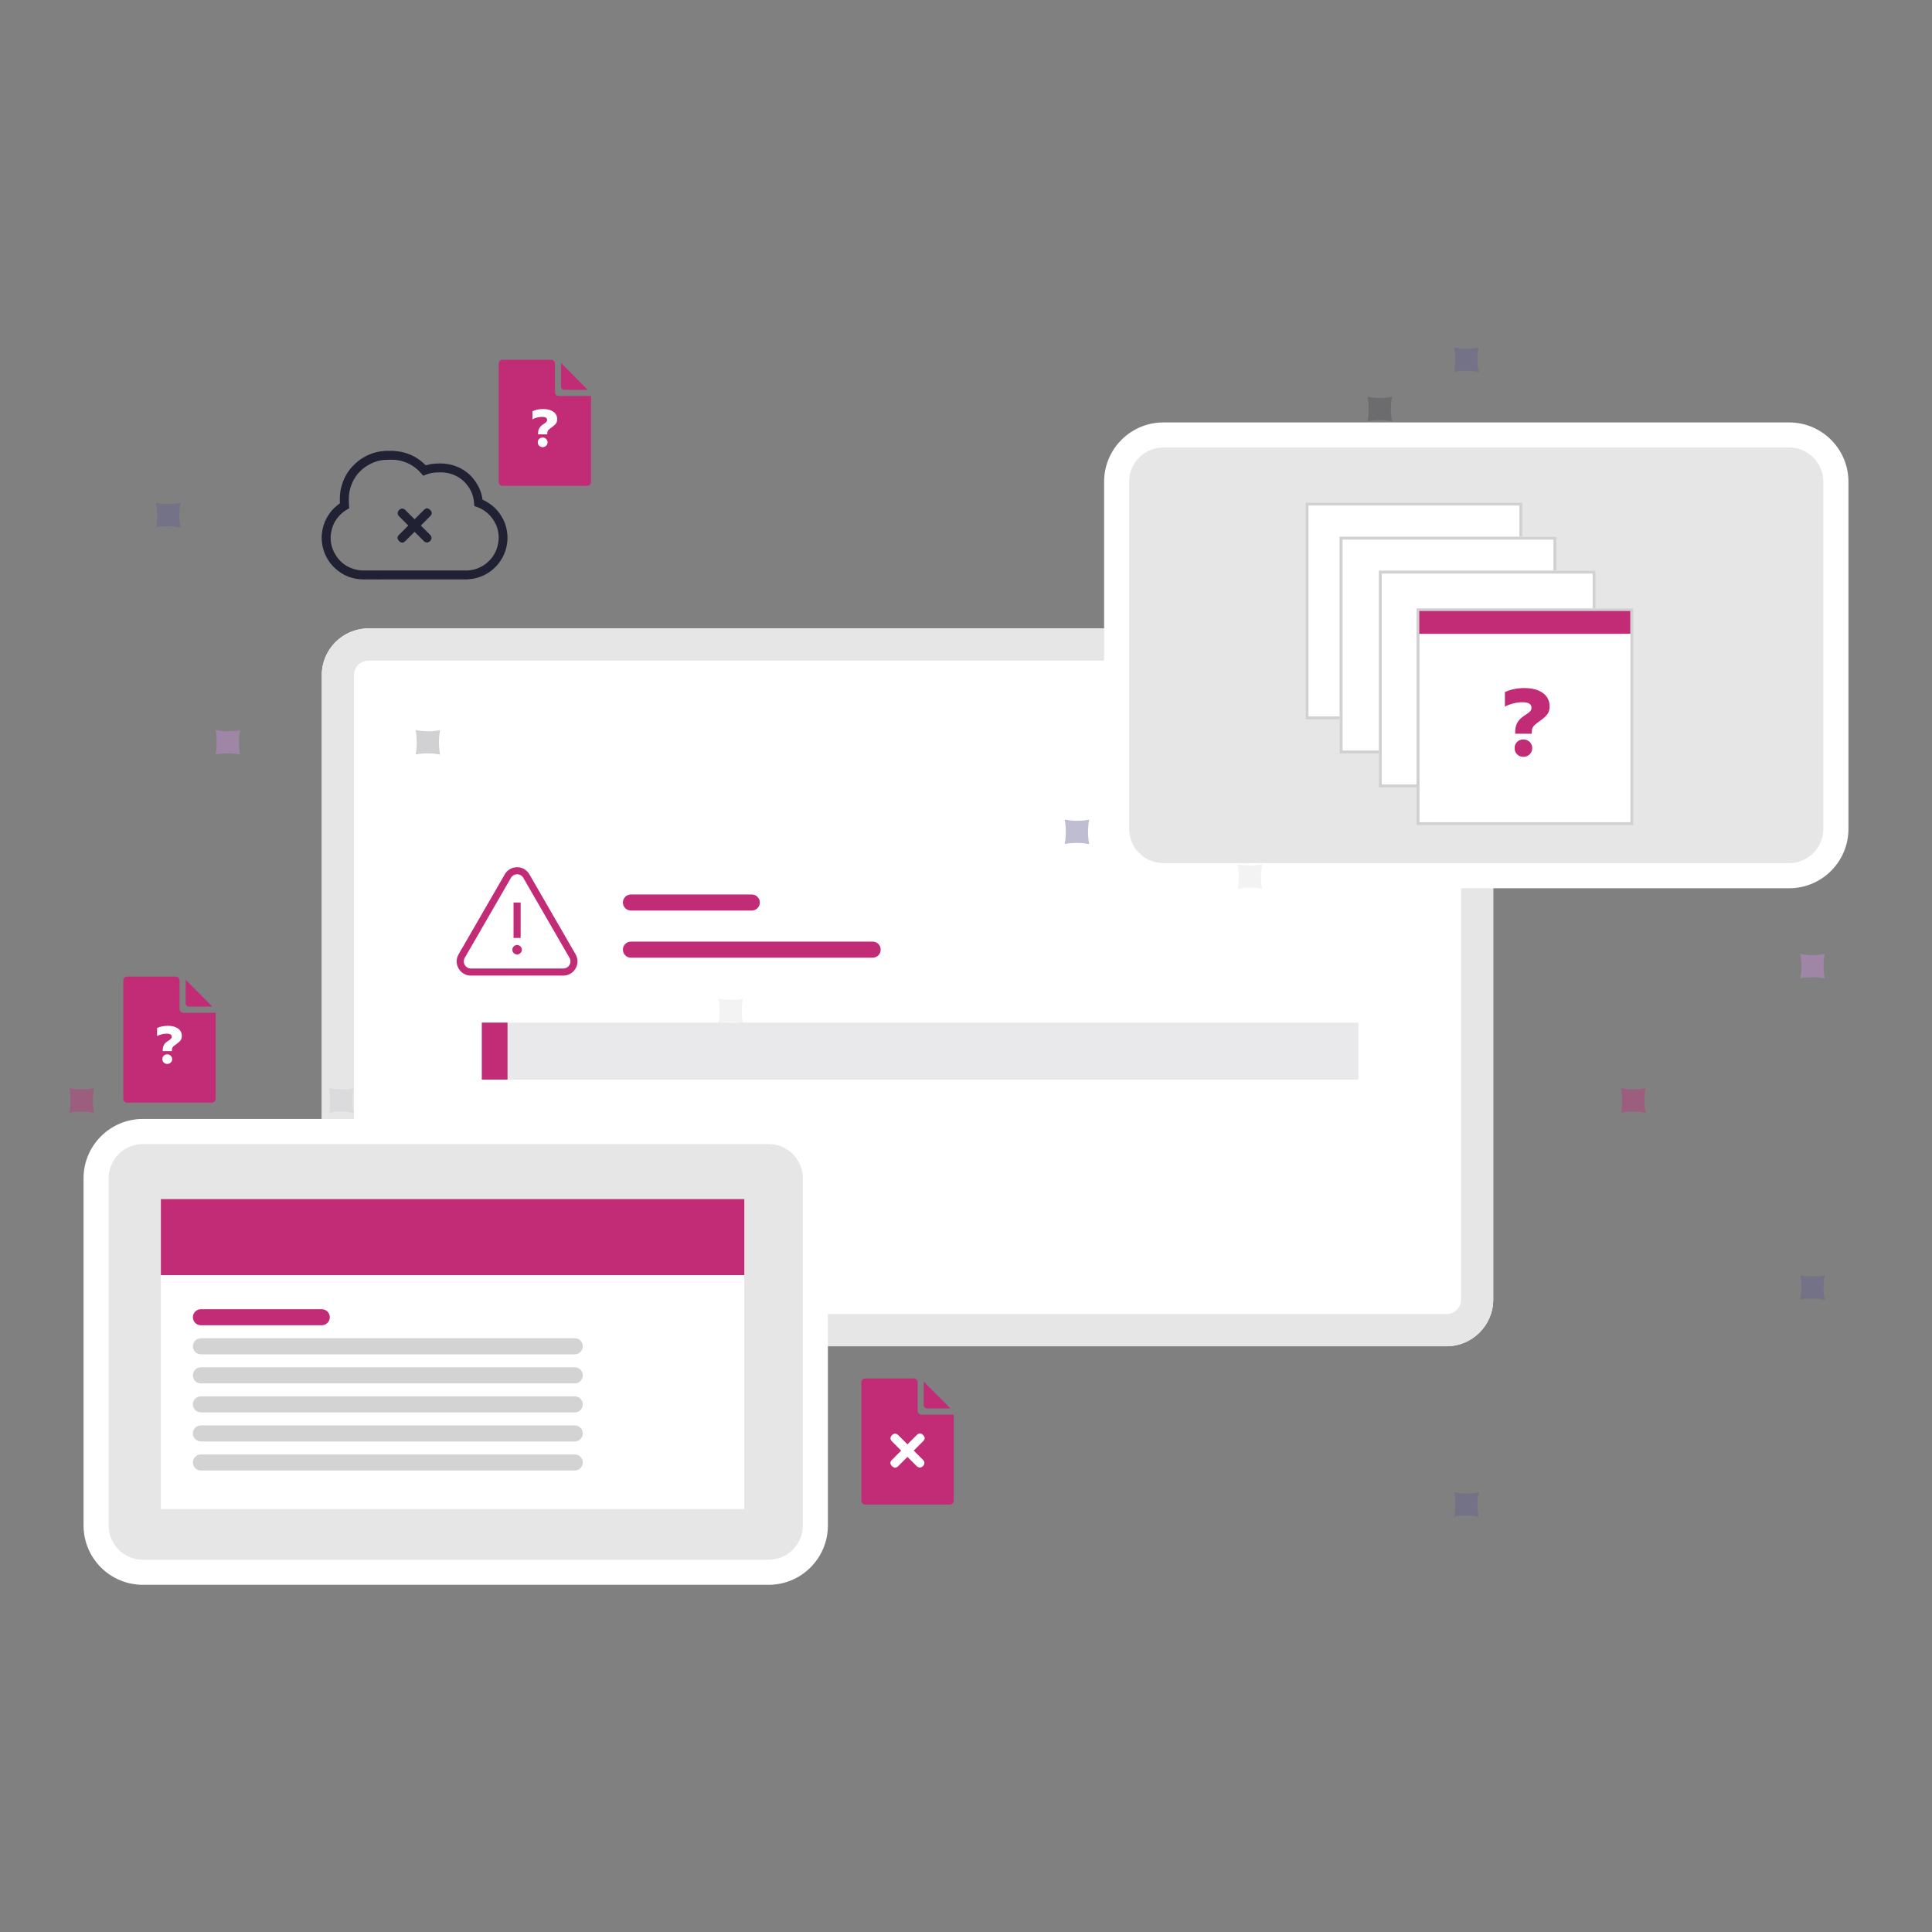<?xml version="1.0" encoding="UTF-8"?> <svg xmlns="http://www.w3.org/2000/svg" id="Layer_2" data-name="Layer 2" viewBox="0 0 539 539"><rect x="0" y="0" width="539" height="539" fill="#808080" stroke="none"/><defs><style> .cls-1 { fill: none; } .cls-2 { opacity: .13; } .cls-2, .cls-3 { fill: #1e1e2d; } .cls-3 { opacity: .5; } .cls-4 { fill: #c22c77; } .cls-5 { fill: #fff; } .cls-6 { fill: #212134; } .cls-7 { opacity: .41; } .cls-8 { opacity: .1; } .cls-9 { fill: #635d90; } .cls-10 { fill: #e6e6e7; } .cls-11 { fill: #cc8ee0; } .cls-12 { fill: #d3d3d3; } .cls-13 { fill: #d1d1d1; } </style></defs><g id="Layer_1-2" data-name="Layer 1"><rect class="cls-1" width="539" height="539"></rect><g><g><path class="cls-4" d="M266.03,394.67h-8.95c-.59,0-1.07-.48-1.07-1.07v-7.96c0-.59-.48-1.07-1.07-1.07h-13.56c-.59,0-1.07.48-1.07,1.07v33.03c0,.59.48,1.07,1.07,1.07h23.63c.59,0,1.07-.48,1.07-1.07v-23.96l-.04-.04Z"></path><path class="cls-4" d="M257.71,385.45v6.59c0,.5.4.9.9.9h6.53l-7.43-7.49Z"></path></g><g><rect class="cls-5" x="89.77" y="175.32" width="326.82" height="200.27" rx="13.04" ry="13.04"></rect><path class="cls-10" d="M403.55,184.3c2.24,0,4.06,1.82,4.06,4.06v174.19c0,2.24-1.82,4.06-4.06,4.06H102.81c-2.24,0-4.06-1.82-4.06-4.06v-174.19c0-2.24,1.82-4.06,4.06-4.06h300.74M403.55,175.32H102.81c-7.2,0-13.04,5.84-13.04,13.04v174.19c0,7.2,5.84,13.04,13.04,13.04h300.74c7.2,0,13.04-5.84,13.04-13.04v-174.19c0-7.2-5.84-13.04-13.04-13.04h0Z"></path></g><g><rect class="cls-10" x="311.52" y="121.34" width="200.67" height="122.97" rx="13.04" ry="13.04"></rect><path class="cls-5" d="M499.15,247.81h-174.58c-9.12,0-16.54-7.42-16.54-16.54v-96.88c0-9.12,7.42-16.54,16.54-16.54h174.58c9.12,0,16.54,7.42,16.54,16.54v96.88c0,9.12-7.42,16.54-16.54,16.54ZM324.56,124.84c-5.26,0-9.54,4.28-9.54,9.54v96.88c0,5.26,4.28,9.54,9.54,9.54h174.58c5.26,0,9.54-4.28,9.54-9.54v-96.88c0-5.26-4.28-9.54-9.54-9.54h-174.58Z"></path></g><g><g class="cls-8"><rect class="cls-6" x="134.42" y="285.3" width="244.55" height="15.89"></rect></g><rect class="cls-4" x="134.42" y="285.3" width="7.17" height="15.89"></rect></g><path class="cls-4" d="M160.58,266.24l-12.89-22.32c-.72-1.24-2-1.98-3.43-1.98s-2.72.74-3.43,1.98l-12.89,22.32c-.72,1.24-.72,2.72,0,3.96.72,1.24,2,1.98,3.43,1.98h25.77c1.43,0,2.72-.74,3.43-1.98.72-1.24.72-2.72,0-3.96ZM158.87,269.21c-.36.62-1,.99-1.72.99h-25.77c-.72,0-1.36-.37-1.72-.99s-.36-1.37,0-1.99l12.89-22.32c.36-.62,1-.99,1.72-.99s1.36.37,1.72.99l12.89,22.32c.36.62.36,1.37,0,1.99Z"></path><rect class="cls-4" x="143.27" y="251.79" width="1.98" height="9.88"></rect><circle class="cls-4" cx="144.26" cy="264.96" r="1.32"></circle><path class="cls-4" d="M209.74,254.03h-33.72c-1.24,0-2.24-1-2.24-2.24s1-2.24,2.24-2.24h33.72c1.24,0,2.24,1,2.24,2.24s-1,2.24-2.24,2.24Z"></path><path class="cls-4" d="M243.46,267.18h-67.44c-1.24,0-2.24-1-2.24-2.24s1-2.24,2.24-2.24h67.44c1.24,0,2.24,1,2.24,2.24s-1,2.24-2.24,2.24Z"></path><g><rect class="cls-5" x="364.21" y="140.21" width="60.49" height="60.49"></rect><path class="cls-13" d="M423.88,141.03v58.84h-58.84v-58.84h58.84M424.71,140.21h-60.49v60.49h60.49v-60.49h0Z"></path></g><g><rect class="cls-5" x="373.72" y="149.72" width="60.49" height="60.49"></rect><path class="cls-13" d="M433.39,150.54v58.84h-58.84v-58.84h58.84M434.21,149.72h-60.49v60.49h60.49v-60.49h0Z"></path></g><g><rect class="cls-5" x="384.67" y="159.19" width="60.49" height="60.49"></rect><path class="cls-13" d="M444.33,160.02v58.84h-58.84v-58.84h58.84M445.16,159.19h-60.49v60.49h60.49v-60.49h0Z"></path></g><g><rect class="cls-5" x="395.2" y="169.72" width="60.49" height="60.49"></rect><path class="cls-13" d="M454.86,170.54v58.84h-58.84v-58.84h58.84M455.69,169.72h-60.49v60.49h60.49v-60.49h0Z"></path></g><rect class="cls-4" x="395.95" y="170.46" width="58.89" height="6.37"></rect><g><rect class="cls-10" x="26.81" y="315.67" width="200.67" height="122.97" rx="13.04" ry="13.04"></rect><path class="cls-5" d="M214.44,442.14H39.85c-9.12,0-16.54-7.42-16.54-16.54v-96.89c0-9.12,7.42-16.54,16.54-16.54h174.58c9.12,0,16.54,7.42,16.54,16.54v96.89c0,9.12-7.42,16.54-16.54,16.54ZM39.85,319.17c-5.26,0-9.54,4.28-9.54,9.54v96.89c0,5.26,4.28,9.54,9.54,9.54h174.58c5.26,0,9.54-4.28,9.54-9.54v-96.89c0-5.26-4.28-9.54-9.54-9.54H39.85Z"></path></g><rect class="cls-4" x="44.88" y="334.54" width="162.77" height="21.23"></rect><rect class="cls-5" x="44.88" y="355.76" width="162.77" height="65.24"></rect><path class="cls-4" d="M89.77,369.73h-33.72c-1.24,0-2.24-1-2.24-2.24s1-2.24,2.24-2.24h33.72c1.24,0,2.24,1,2.24,2.24s-1,2.24-2.24,2.24Z"></path><path class="cls-12" d="M160.36,377.84H56.05c-1.24,0-2.24-1-2.24-2.24s1-2.24,2.24-2.24h104.3c1.24,0,2.24,1,2.24,2.24s-1,2.24-2.24,2.24Z"></path><path class="cls-12" d="M160.36,385.94H56.05c-1.24,0-2.24-1-2.24-2.24s1-2.24,2.24-2.24h104.3c1.24,0,2.24,1,2.24,2.24s-1,2.24-2.24,2.24Z"></path><path class="cls-12" d="M160.36,394.04H56.05c-1.24,0-2.24-1-2.24-2.24s1-2.24,2.24-2.24h104.3c1.24,0,2.24,1,2.24,2.24s-1,2.24-2.24,2.24Z"></path><path class="cls-12" d="M160.36,402.15H56.05c-1.24,0-2.24-1-2.24-2.24s1-2.24,2.24-2.24h104.3c1.24,0,2.24,1,2.24,2.24s-1,2.24-2.24,2.24Z"></path><path class="cls-12" d="M160.36,410.25H56.05c-1.24,0-2.24-1-2.24-2.24s1-2.24,2.24-2.24h104.3c1.24,0,2.24,1,2.24,2.24s-1,2.24-2.24,2.24Z"></path><g><path class="cls-6" d="M141.54,149.01c-.12-1.39-.48-2.72-1.09-3.98-1.17-2.41-2.96-4.21-5.36-5.41-.12-.06-.24-.12-.37-.17-.07-.03-.09-.06-.11-.14-.18-1.24-.54-2.44-1.12-3.55-1.72-3.29-4.39-5.36-8.01-6.19-2.16-.44-3.72-.24-4.37-.2-.75.05-1.47.2-2.19.42-.09.03-.14.01-.21-.05-1.94-1.94-4.25-3.19-6.94-3.71-.6-.12-1.22-.15-1.83-.23-.03,0-.06-.01-.09-.02h-2.31c-.14.01-.27.03-.41.04-3.13.26-5.85,1.47-8.13,3.62-2.01,1.89-3.3,4.2-3.89,6.89-.21.94-.3,1.9-.3,2.87,0,.39,0,.77,0,1.15,0,.08-.02.12-.09.16-1.47,1.03-2.65,2.32-3.52,3.89-.73,1.3-1.18,2.69-1.36,4.17-.03.26-.05.52-.07.78,0,.03-.01.05-.02.08v1.19s.02.08.02.11c.04.65.13,1.29.28,1.92.54,2.3,1.67,4.27,3.41,5.88,2.2,2.03,4.81,3.08,7.8,3.11,2.77.03,5.55,0,8.32,0h20.6s0,0,0,0c.23-.01.46-.02.68-.04,1.49-.11,2.9-.5,4.24-1.16,1.9-.95,3.44-2.31,4.6-4.09,1.05-1.61,1.66-3.38,1.83-5.29.01-.14.03-.27.04-.41v-1.24c-.01-.14-.03-.27-.04-.41h0ZM138.9,151.94c-.46,2.22-1.63,4.02-3.43,5.38-1.5,1.14-3.21,1.75-5.1,1.83-.12,0-.23,0-.35,0h0c-4.45.01-20.41.01-20.46.01-2.73,0-5.45,0-8.18,0-.53,0-1.06-.04-1.57-.14-2.98-.57-5.18-2.2-6.57-4.89-.98-1.9-1.22-3.93-.77-6.02.44-2.04,1.48-3.72,3.06-5.06.55-.47,1.17-.84,1.8-1.2.06-.04.1-.07.09-.16-.1-.86-.1-1.73-.1-2.6,0-.74.07-1.48.24-2.21.8-3.48,2.82-6,6.01-7.58,1.1-.54,2.27-.87,3.5-.98.69-.06,1.39-.06,2.08-.07.7-.01,1.39.05,2.07.18,2.18.41,4.06,1.39,5.64,2.94.41.4.77.85,1.16,1.28.05.06.1.07.17.04.19-.08.38-.15.58-.23.92-.37,1.86-.6,2.85-.65.52-.03,1.05-.02,1.57-.02.62,0,1.23.07,1.83.2,2.38.53,4.27,1.81,5.66,3.81.88,1.26,1.39,2.67,1.55,4.2.04.36.06.72.08,1.08,0,.07.03.1.09.12.13.04.26.09.39.14,1.7.57,3.15,1.53,4.28,2.93,1.81,2.26,2.43,4.83,1.85,7.66Z"></path><path class="cls-6" d="M118.26,142.27c.56-.56,1.12-.63,1.75,0s.56,1.19,0,1.75l-2.6,2.6,2.57,2.57c.45.45.63,1.12,0,1.75s-1.29.45-1.75,0l-2.57-2.57-2.57,2.57c-.56.56-1.12.63-1.75,0s-.56-1.19,0-1.75l2.57-2.57-2.57-2.57c-.45-.45-.63-1.12,0-1.75s1.29-.45,1.75,0l2.57,2.57,2.6-2.6Z"></path><path class="cls-5" d="M255.77,400.35c.56-.56,1.12-.63,1.75,0s.56,1.19,0,1.75l-2.6,2.6,2.57,2.57c.45.45.63,1.12,0,1.75s-1.29.45-1.75,0l-2.57-2.57-2.57,2.57c-.56.56-1.12.63-1.75,0s-.56-1.19,0-1.75l2.57-2.57-2.57-2.57c-.45-.45-.63-1.12,0-1.75s1.29-.45,1.75,0l2.57,2.57,2.6-2.6Z"></path></g><g><path class="cls-4" d="M60.11,282.55h-8.95c-.59,0-1.07-.48-1.07-1.07v-7.96c0-.59-.48-1.07-1.07-1.07h-13.56c-.59,0-1.07.48-1.07,1.07v33.03c0,.59.48,1.07,1.07,1.07h23.63c.59,0,1.07-.48,1.07-1.07v-23.96l-.04-.04Z"></path><path class="cls-4" d="M51.79,273.33v6.59c0,.5.4.9.9.9h6.53l-7.43-7.49Z"></path></g><path class="cls-4" d="M426.75,210.45c-.48.47-1.07.7-1.75.7s-1.29-.23-1.75-.7c-.47-.47-.7-1.04-.7-1.73s.23-1.28.7-1.74c.46-.46,1.05-.69,1.75-.69s1.27.23,1.75.7c.48.47.72,1.04.72,1.73s-.24,1.26-.72,1.73Z"></path><path class="cls-4" d="M431.72,199.23c-.4.55-1.09,1.17-2.06,1.86-.65.47-1.12.84-1.42,1.09-.3.25-.52.54-.67.86-.15.32-.22.7-.22,1.16v.5h-4.64v-.55c0-1.79.71-3.19,2.13-4.19l.68-.47c.65-.42,1.1-.77,1.36-1.04.25-.27.38-.61.38-1.01,0-1.02-.85-1.53-2.56-1.53-.79,0-1.61.11-2.45.32-.84.21-1.64.51-2.4.9v-4.06c1.62-.74,3.43-1.11,5.43-1.11,2.16,0,3.87.45,5.14,1.36,1.26.9,1.9,2.16,1.9,3.75,0,.9-.2,1.62-.61,2.17Z"></path><path class="cls-5" d="M47.63,296.43c-.27.26-.59.39-.97.39s-.71-.13-.97-.39c-.26-.26-.39-.58-.39-.95s.13-.71.39-.96c.26-.25.58-.38.97-.38s.7.13.97.39c.27.26.4.58.4.95s-.13.7-.4.95Z"></path><path class="cls-5" d="M50.38,290.23c-.22.31-.6.65-1.14,1.03-.36.26-.62.46-.79.6-.17.14-.29.3-.37.47-.08.17-.12.39-.12.64v.28h-2.56v-.31c0-.99.39-1.76,1.18-2.32l.38-.26c.36-.23.61-.42.75-.58.14-.15.21-.34.21-.56,0-.56-.47-.85-1.41-.85-.44,0-.89.06-1.35.17-.47.12-.91.28-1.33.5v-2.24c.89-.41,1.89-.61,3-.61,1.19,0,2.14.25,2.84.75.7.5,1.05,1.19,1.05,2.08,0,.5-.11.9-.33,1.2Z"></path><g><path class="cls-4" d="M164.84,110.47h-8.95c-.59,0-1.07-.48-1.07-1.07v-7.96c0-.59-.48-1.07-1.07-1.07h-13.56c-.59,0-1.07.48-1.07,1.07v33.03c0,.59.48,1.07,1.07,1.07h23.63c.59,0,1.07-.48,1.07-1.07v-23.96l-.04-.04Z"></path><path class="cls-4" d="M156.52,101.26v6.59c0,.5.4.9.9.9h6.53l-7.43-7.49Z"></path></g><path class="cls-5" d="M152.36,124.36c-.27.26-.59.39-.97.39s-.71-.13-.97-.39c-.26-.26-.39-.58-.39-.95s.13-.71.39-.96c.26-.25.58-.38.97-.38s.7.13.97.39c.27.26.4.58.4.95s-.13.7-.4.95Z"></path><path class="cls-5" d="M155.1,118.16c-.22.31-.6.65-1.14,1.03-.36.26-.62.46-.79.6-.17.14-.29.3-.37.47-.08.17-.12.39-.12.64v.28h-2.56v-.31c0-.99.39-1.76,1.18-2.32l.38-.26c.36-.23.61-.42.75-.58.14-.15.21-.34.21-.56,0-.56-.47-.85-1.41-.85-.44,0-.89.06-1.35.17-.47.12-.91.28-1.33.5v-2.24c.89-.41,1.89-.61,3-.61,1.19,0,2.14.25,2.84.75.7.5,1.05,1.19,1.05,2.08,0,.5-.11.9-.33,1.2Z"></path></g><g class="cls-7"><path class="cls-4" d="M26.2,310.43c-1.18-.22-2.35-.33-3.49-.33h-.02c-1.12,0-2.22.11-3.3.31h0c.21-1.14.31-2.27.31-3.38,0-1.17-.11-2.32-.32-3.44h.02c1.18.23,2.36.34,3.52.34s2.22-.11,3.29-.31v.02c-.22,1.16-.33,2.3-.32,3.37,0,1.16.11,2.3.32,3.41h-.02s0,0,0,0Z"></path><path class="cls-2" d="M98.63,310.43c-1.18-.22-2.35-.33-3.49-.33h-.02c-1.12,0-2.22.11-3.3.31h0c.21-1.14.31-2.27.31-3.38,0-1.17-.11-2.32-.32-3.44h.02c1.18.23,2.36.34,3.52.34s2.22-.11,3.29-.31v.02c-.22,1.16-.33,2.3-.32,3.37,0,1.16.11,2.3.32,3.41h-.02s0,0,0,0Z"></path><path class="cls-4" d="M459.08,310.43c-1.18-.22-2.35-.33-3.49-.33h-.02c-1.12,0-2.22.11-3.3.31h0c.21-1.14.31-2.27.31-3.38,0-1.17-.11-2.32-.32-3.44h.02c1.18.23,2.36.34,3.52.34s2.22-.11,3.29-.31v.02c-.22,1.16-.33,2.3-.32,3.37,0,1.16.11,2.3.32,3.41h-.02s0,0,0,0Z"></path><path class="cls-9" d="M412.49,423.15c-1.18-.22-2.35-.33-3.49-.33h-.02c-1.12,0-2.22.11-3.3.31h0c.21-1.14.31-2.27.31-3.38,0-1.17-.11-2.32-.32-3.44h.02c1.18.23,2.36.34,3.52.34s2.22-.11,3.29-.31v.02c-.22,1.16-.33,2.3-.32,3.37,0,1.16.11,2.3.32,3.41h-.02s0,0,0,0Z"></path><path class="cls-2" d="M207.27,285.45c-1.18-.22-2.35-.33-3.49-.33h-.02c-1.12,0-2.22.11-3.3.31h0c.21-1.14.31-2.27.31-3.38,0-1.17-.11-2.32-.32-3.44h.02c1.18.23,2.36.34,3.52.34s2.22-.11,3.29-.31v.02c-.22,1.16-.33,2.3-.32,3.37,0,1.16.11,2.3.32,3.41h-.02s0,0,0,0Z"></path><path class="cls-9" d="M50.34,147.13c-1.18-.22-2.35-.33-3.49-.33h-.02c-1.12,0-2.22.11-3.3.31h0c.21-1.14.31-2.27.31-3.38,0-1.17-.11-2.32-.32-3.44h.02c1.18.23,2.36.34,3.52.34s2.22-.11,3.29-.31v.02c-.22,1.16-.33,2.3-.32,3.37,0,1.16.11,2.3.32,3.41h-.02s0,0,0,0Z"></path><path class="cls-11" d="M509.06,272.96c-1.18-.22-2.35-.33-3.49-.33h-.02c-1.12,0-2.22.11-3.3.31h0c.21-1.14.31-2.27.31-3.38,0-1.17-.11-2.32-.32-3.44h.02c1.18.23,2.36.34,3.52.34s2.22-.11,3.29-.31v.02c-.22,1.16-.33,2.3-.32,3.37,0,1.16.11,2.3.32,3.41h-.02s0,0,0,0Z"></path><path class="cls-2" d="M352.13,247.98c-1.18-.22-2.35-.33-3.49-.33h-.02c-1.12,0-2.22.11-3.3.31h0c.21-1.14.31-2.27.31-3.38,0-1.17-.11-2.32-.32-3.44h.02c1.18.23,2.36.34,3.52.34s2.22-.11,3.29-.31v.02c-.22,1.16-.33,2.3-.32,3.37,0,1.16.11,2.3.32,3.41h-.02s0,0,0,0Z"></path><path class="cls-9" d="M303.85,235.49c-1.18-.22-2.35-.33-3.49-.33h-.02c-1.12,0-2.22.11-3.3.31h0c.21-1.14.31-2.27.31-3.38,0-1.17-.11-2.32-.32-3.44h.02c1.18.23,2.36.34,3.52.34s2.22-.11,3.29-.31v.02c-.22,1.16-.33,2.3-.32,3.37,0,1.16.11,2.3.32,3.41h-.02s0,0,0,0Z"></path><path class="cls-3" d="M388.35,117.54c-1.18-.22-2.35-.33-3.49-.33h-.02c-1.12,0-2.22.11-3.3.31h0c.21-1.14.31-2.27.31-3.38,0-1.17-.11-2.32-.32-3.44h.02c1.18.23,2.36.34,3.52.34s2.22-.11,3.29-.31v.02c-.22,1.16-.33,2.3-.32,3.37,0,1.16.11,2.3.32,3.41h-.02s0,0,0,0Z"></path><path class="cls-9" d="M509.06,362.6c-1.18-.22-2.35-.33-3.49-.33h-.02c-1.12,0-2.22.11-3.3.31h0c.21-1.14.31-2.27.31-3.38,0-1.17-.11-2.32-.32-3.44h.02c1.18.23,2.36.34,3.52.34s2.22-.11,3.29-.31v.02c-.22,1.16-.33,2.3-.32,3.37,0,1.16.11,2.3.32,3.41h-.02s0,0,0,0Z"></path><path class="cls-11" d="M66.96,210.51c-1.18-.22-2.35-.33-3.49-.33h-.02c-1.12,0-2.22.11-3.3.31h0c.21-1.14.31-2.27.31-3.38,0-1.17-.11-2.32-.32-3.44h.02c1.18.23,2.36.34,3.52.34s2.22-.11,3.29-.31v.02c-.22,1.16-.33,2.3-.32,3.37,0,1.16.11,2.3.32,3.41h-.02s0,0,0,0Z"></path><path class="cls-3" d="M122.77,210.51c-1.18-.22-2.35-.33-3.49-.33h-.02c-1.12,0-2.22.11-3.3.31h0c.21-1.14.31-2.27.31-3.38,0-1.17-.11-2.32-.32-3.44h.02c1.18.23,2.36.34,3.52.34s2.22-.11,3.29-.31v.02c-.22,1.16-.33,2.3-.32,3.37,0,1.16.11,2.3.32,3.41h-.02s0,0,0,0Z"></path><path class="cls-9" d="M412.49,103.78c-1.18-.22-2.35-.33-3.49-.33h-.02c-1.12,0-2.22.11-3.3.31h0c.21-1.14.31-2.27.31-3.38,0-1.17-.11-2.32-.32-3.44h.02c1.18.23,2.36.34,3.52.34s2.22-.11,3.29-.31v.02c-.22,1.16-.33,2.3-.32,3.37,0,1.16.11,2.3.32,3.41h-.02s0,0,0,0Z"></path></g></g></svg> 